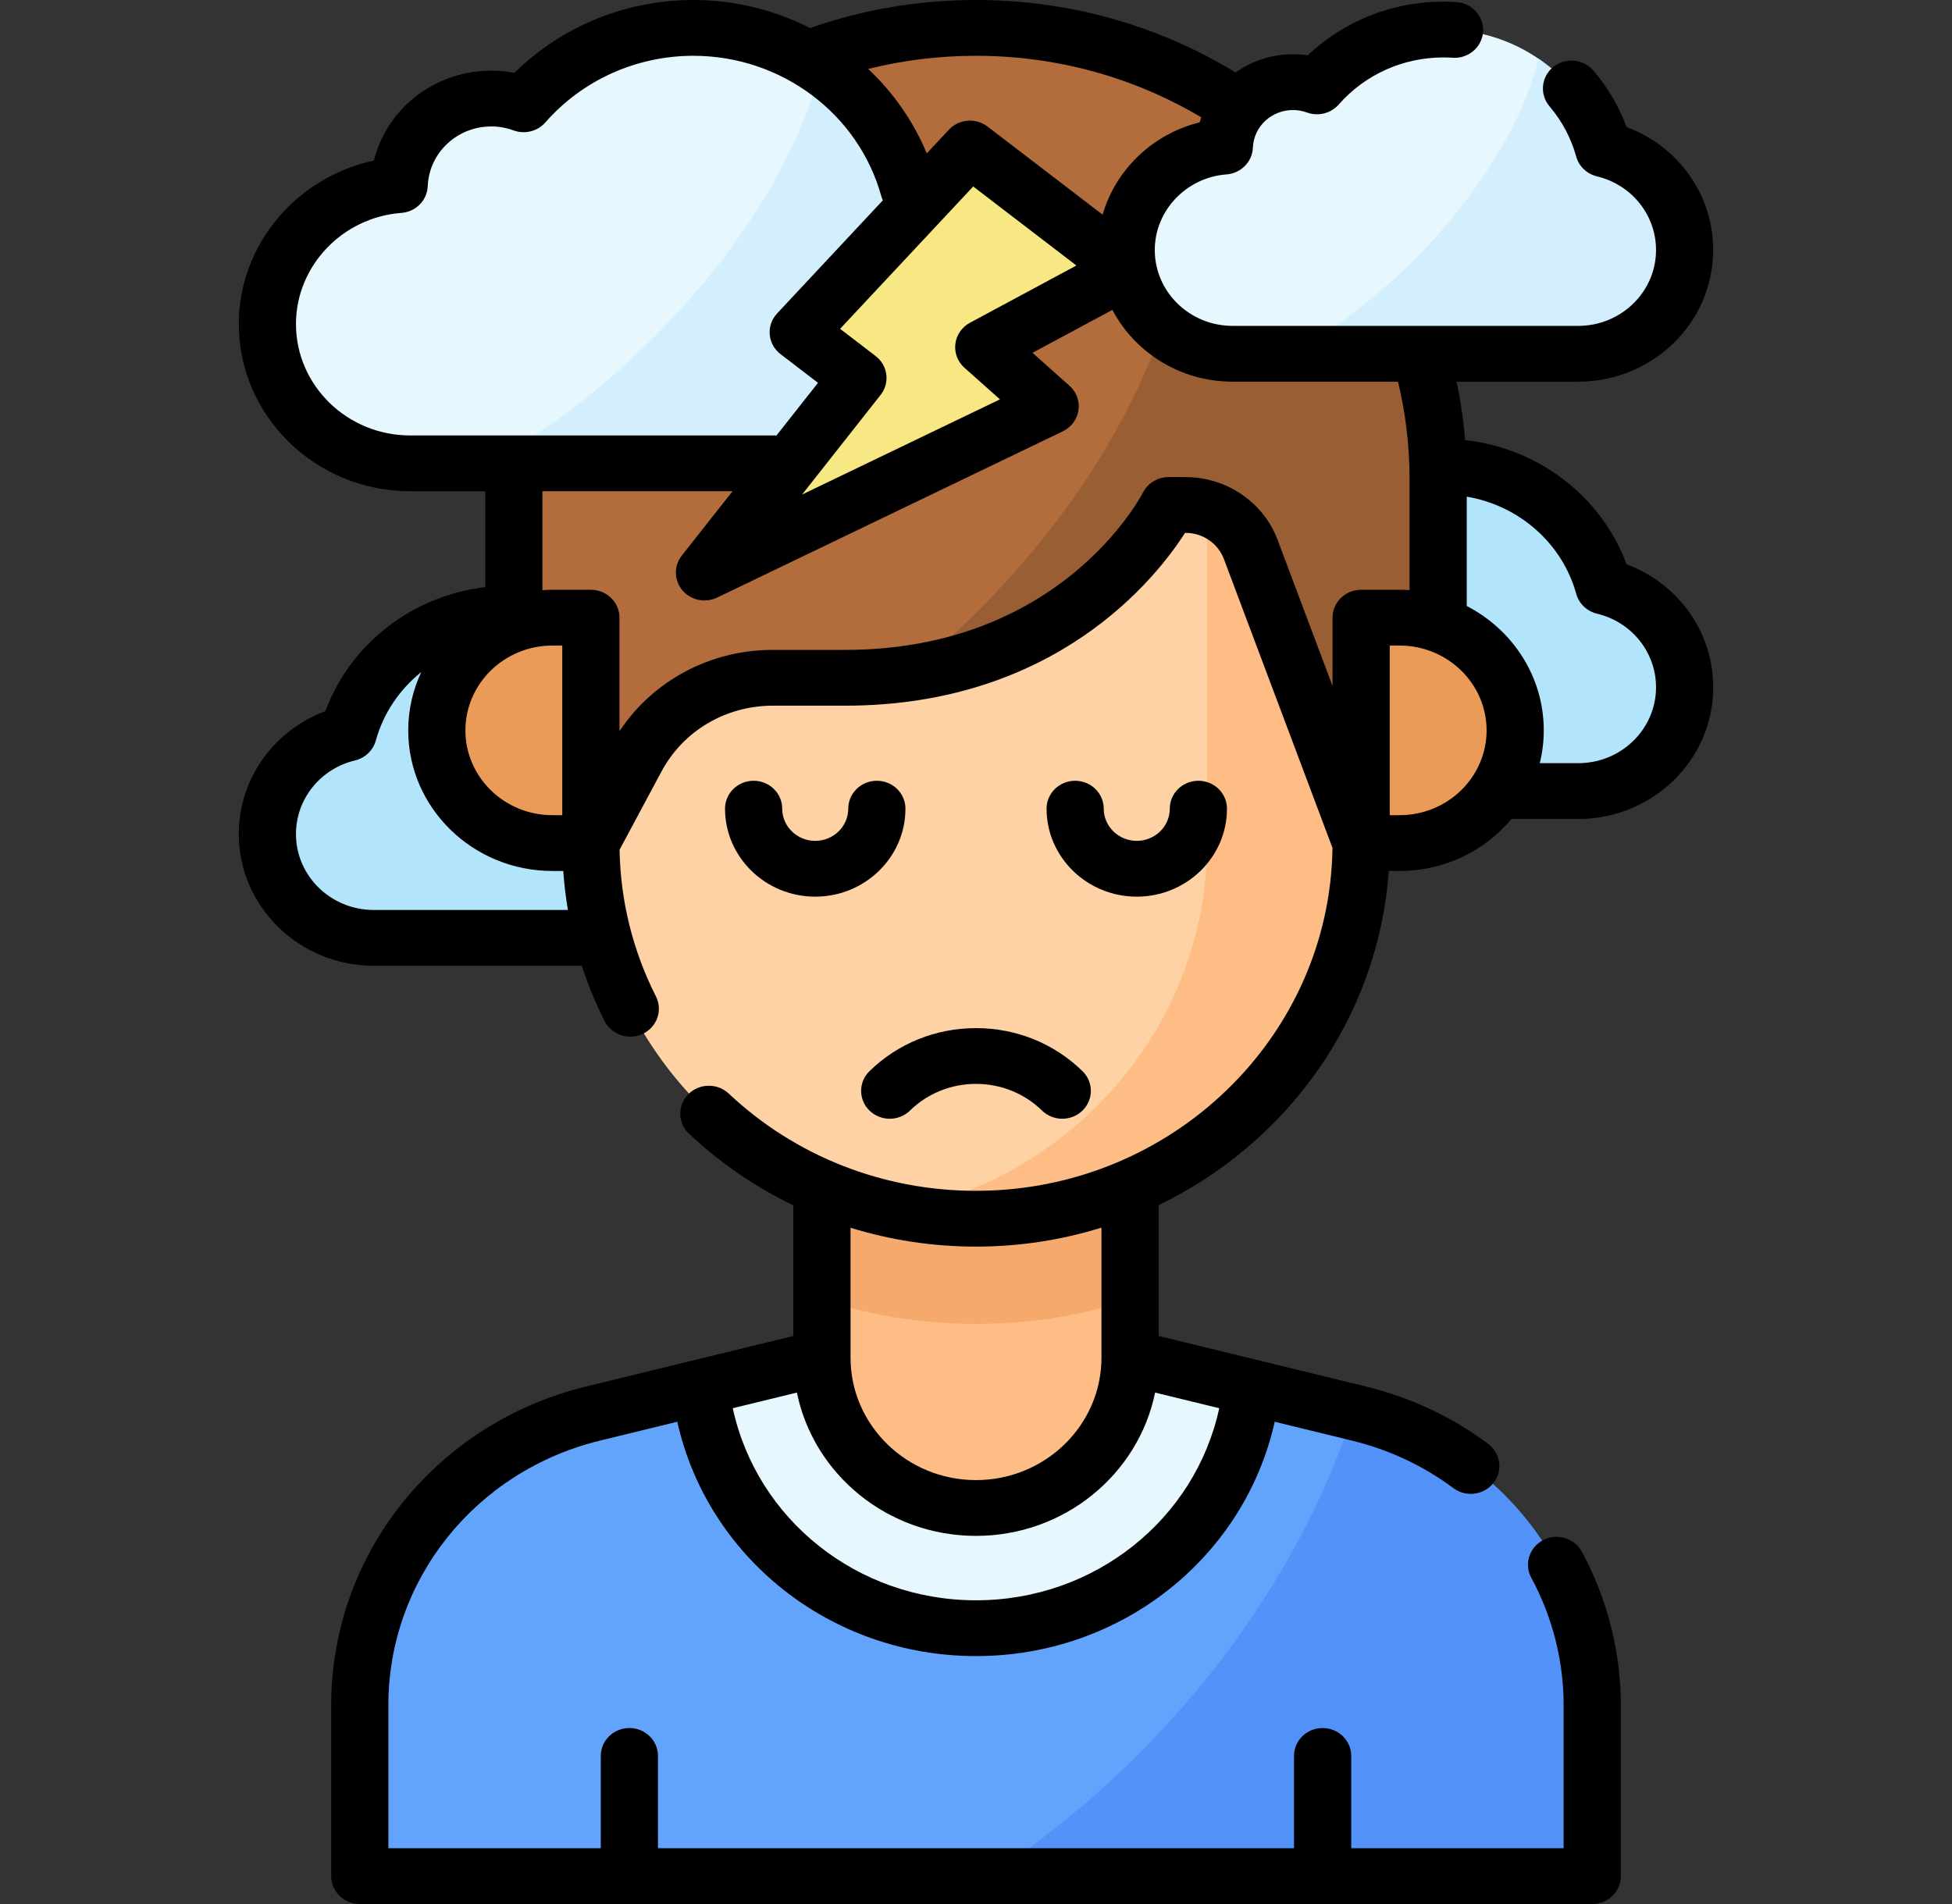 <svg width="82" height="80" viewBox="0 0 82 80" fill="none" xmlns="http://www.w3.org/2000/svg">
<rect x="0" y="0" width="82" height="80" fill="#333333" stroke="none"/>
<g clip-path="url(#clip0)">
<path d="M67.373 24.646C66.57 21.747 63.858 19.614 60.633 19.614C58.507 19.614 56.604 20.542 55.324 22.004C55.01 21.89 54.671 21.825 54.317 21.825C52.759 21.825 51.492 23.027 51.431 24.533C49.124 24.705 47.308 26.584 47.308 28.878C47.308 31.286 49.308 33.238 51.776 33.238H66.3C68.768 33.238 70.768 31.286 70.768 28.878C70.768 26.831 69.322 25.115 67.373 24.646Z" fill="#B2E5FB"/>
<path d="M14.627 30.814C15.43 27.916 18.142 25.782 21.367 25.782C23.493 25.782 25.396 26.71 26.676 28.172C26.99 28.058 27.329 27.993 27.683 27.993C29.241 27.993 30.508 29.196 30.57 30.701C32.876 30.873 34.692 32.752 34.692 35.046C34.692 37.454 32.692 39.406 30.224 39.406C28.605 39.406 16.625 39.406 15.7 39.406C13.232 39.406 11.232 37.454 11.232 35.046C11.232 32.999 12.678 31.283 14.627 30.814Z" fill="#B2E5FB"/>
<path d="M66.885 78.828V71.641C66.885 65.846 62.843 60.796 57.082 59.391L47.471 57.046H34.529L24.918 59.391C19.157 60.796 15.114 65.846 15.114 71.641V78.828H66.885Z" fill="#62A4FB"/>
<path d="M52.577 58.292L47.471 57.046H34.529L29.423 58.292C30.061 63.974 35.008 68.411 41 68.411C46.991 68.411 51.939 63.974 52.577 58.292Z" fill="#E6F7FE"/>
<path d="M57.082 59.39L56.856 59.335C55.17 64.487 52.008 69.623 47.469 74.052C45.602 75.874 43.612 77.468 41.549 78.828H66.885V71.641C66.885 65.846 62.843 60.796 57.082 59.39Z" fill="#5392F9"/>
<path d="M41 63.36C37.426 63.36 34.529 60.533 34.529 57.047V49.786H47.471V57.046C47.471 60.533 44.574 63.36 41 63.36Z" fill="#FFBD86"/>
<path d="M34.529 54.614C36.566 55.27 38.741 55.626 41 55.626C43.259 55.626 45.434 55.27 47.471 54.614V49.786H34.529V54.614Z" fill="#F6A96C"/>
<path d="M24.822 19.954V35.423C24.822 44.14 32.065 51.206 41 51.206C49.935 51.206 57.178 44.14 57.178 35.423V19.954H24.822Z" fill="#FED2A4"/>
<path d="M50.707 19.954V35.423C50.707 43.059 45.149 49.428 37.764 50.89C38.81 51.097 39.892 51.206 41 51.206C49.935 51.206 57.178 44.14 57.178 35.423V19.955H50.707V19.954Z" fill="#FFBD86"/>
<path d="M21.586 20.112V27.531H24.822V35.423L26.727 31.867C27.843 29.784 30.053 28.478 32.462 28.478H35.499C45.403 28.478 49.089 21.217 49.089 21.217H49.806C51.027 21.217 52.119 21.961 52.54 23.08L57.178 35.423V27.531H60.414V20.112C60.414 9.652 51.722 1.172 41 1.172C30.278 1.172 21.586 9.652 21.586 20.112Z" fill="#B36D3C"/>
<path d="M60.414 27.531V20.112C60.414 13.014 56.411 6.829 50.487 3.585C50.681 9.296 49.105 19.208 38.218 28.284C46.085 27.131 49.089 21.217 49.089 21.217H49.806C51.027 21.217 52.119 21.961 52.54 23.08L57.178 35.422V27.531H60.414V27.531Z" fill="#995E34"/>
<path d="M58.796 35.423H57.178V25.952H58.796C61.477 25.952 63.65 28.072 63.65 30.688C63.65 33.303 61.477 35.423 58.796 35.423Z" fill="#EA9B58"/>
<path d="M23.204 35.423H24.822V25.952H23.204C20.523 25.952 18.35 28.072 18.35 30.688C18.35 33.303 20.523 35.423 23.204 35.423Z" fill="#EA9B58"/>
<path d="M38.178 7.93C37.1 4.037 33.457 1.172 29.127 1.172C26.272 1.172 23.717 2.418 21.997 4.382C21.575 4.229 21.121 4.141 20.645 4.141C18.552 4.141 16.851 5.756 16.768 7.778C13.671 8.009 11.232 10.533 11.232 13.613C11.232 16.847 13.918 19.468 17.233 19.468H36.737C40.051 19.468 42.738 16.847 42.738 13.613C42.738 10.864 40.796 8.559 38.178 7.93Z" fill="#E6F7FE"/>
<path d="M38.178 7.93C37.597 5.832 36.27 4.033 34.493 2.82C33.589 6.455 31.04 10.691 27.188 14.448C25.054 16.531 22.768 18.222 20.52 19.468H36.737C40.051 19.468 42.738 16.847 42.738 13.613C42.738 10.864 40.796 8.559 38.178 7.93Z" fill="#D3EFFD"/>
<path d="M67.373 6.272C66.57 3.373 63.858 1.24 60.633 1.24C58.507 1.24 56.604 2.168 55.324 3.63C55.01 3.516 54.671 3.451 54.317 3.451C52.759 3.451 51.492 4.653 51.431 6.159C49.124 6.331 47.308 8.21 47.308 10.504C47.308 12.912 49.308 14.864 51.776 14.864H66.3C68.768 14.864 70.768 12.912 70.768 10.504C70.768 8.457 69.322 6.741 67.373 6.272Z" fill="#E6F7FE"/>
<path d="M67.373 6.272C66.94 4.71 65.952 3.371 64.629 2.467C63.956 5.174 62.057 8.328 59.19 11.126C57.6 12.676 55.898 13.936 54.224 14.864H66.299C68.767 14.864 70.768 12.912 70.768 10.504C70.768 8.457 69.322 6.741 67.373 6.272Z" fill="#D3EFFD"/>
<path d="M47.387 11.328L40.747 6.241L33.532 13.959L36.04 15.88L29.594 24.058L44.116 17.072L41.325 14.587L47.387 11.328Z" fill="#F8E883"/>
<path d="M68.331 23.712C67.274 20.857 64.628 18.83 61.547 18.492C61.479 17.665 61.36 16.845 61.189 16.036H66.3C69.426 16.036 71.969 13.555 71.969 10.505C71.969 8.184 70.504 6.147 68.329 5.338C68.011 4.478 67.546 3.684 66.942 2.971C66.52 2.472 65.763 2.401 65.251 2.814C64.74 3.226 64.668 3.965 65.09 4.464C65.619 5.088 65.997 5.799 66.214 6.579C66.328 6.99 66.662 7.308 67.085 7.41C68.546 7.761 69.567 9.034 69.567 10.505C69.567 12.262 68.101 13.692 66.3 13.692H51.777C49.975 13.692 48.51 12.262 48.51 10.505C48.51 8.849 49.833 7.454 51.522 7.328C52.13 7.282 52.607 6.8 52.631 6.205C52.667 5.318 53.408 4.623 54.317 4.623C54.517 4.623 54.714 4.659 54.905 4.728C55.378 4.9 55.91 4.765 56.238 4.391C57.339 3.134 58.941 2.413 60.633 2.413C60.772 2.413 60.893 2.417 61.004 2.426C61.665 2.48 62.246 1.999 62.3 1.354C62.354 0.709 61.862 0.143 61.201 0.09C61.024 0.076 60.838 0.069 60.633 0.069C58.493 0.069 56.455 0.883 54.933 2.325C54.73 2.295 54.524 2.28 54.317 2.28C53.414 2.28 52.581 2.564 51.905 3.045C48.637 1.051 44.888 0 41 0C38.602 0 36.26 0.397 34.029 1.18C32.55 0.424 30.878 0 29.127 0C26.291 0 23.593 1.107 21.611 3.062C21.291 3 20.968 2.969 20.644 2.969C18.253 2.969 16.25 4.564 15.708 6.747C12.456 7.437 10.031 10.287 10.031 13.613C10.031 17.488 13.261 20.64 17.232 20.64H20.385V24.668C17.333 25.028 14.718 27.046 13.669 29.88C11.496 30.688 10.031 32.725 10.031 35.047C10.031 38.097 12.574 40.578 15.7 40.578H24.438C24.697 41.37 25.017 42.145 25.399 42.902C25.608 43.316 26.035 43.556 26.478 43.556C26.656 43.556 26.837 43.517 27.008 43.436C27.603 43.15 27.848 42.447 27.555 41.867C26.58 39.936 26.067 37.864 26.026 35.704L27.791 32.41C28.703 30.707 30.493 29.65 32.462 29.65H35.499C44.344 29.65 48.563 24.294 49.783 22.389H49.806C50.52 22.389 51.166 22.829 51.412 23.484L55.975 35.625C55.864 43.589 49.19 50.034 41 50.034C37.103 50.034 33.414 48.583 30.612 45.947C30.134 45.498 29.373 45.511 28.913 45.977C28.453 46.443 28.466 47.185 28.944 47.634C30.255 48.867 31.733 49.877 33.327 50.643V56.132L24.628 58.254C18.319 59.791 13.913 65.296 13.913 71.641V78.828C13.913 79.475 14.451 80 15.114 80H66.886C67.55 80 68.087 79.475 68.087 78.828V71.641C68.087 69.401 67.521 67.174 66.451 65.198C66.14 64.625 65.414 64.407 64.827 64.709C64.241 65.012 64.017 65.721 64.327 66.293C65.215 67.933 65.685 69.782 65.685 71.641V77.656H56.762V73.777C56.762 73.13 56.224 72.606 55.56 72.606C54.897 72.606 54.359 73.13 54.359 73.777V77.656H27.64V73.777C27.64 73.13 27.103 72.606 26.439 72.606C25.776 72.606 25.238 73.13 25.238 73.777V77.656H16.315V71.641C16.315 66.374 19.973 61.804 25.21 60.528L28.452 59.737C29.724 65.434 34.896 69.583 41 69.583C47.104 69.583 52.276 65.434 53.548 59.737L56.79 60.528C58.35 60.908 59.785 61.581 61.056 62.527C61.274 62.689 61.53 62.767 61.784 62.767C62.146 62.767 62.504 62.608 62.74 62.306C63.143 61.792 63.041 61.056 62.514 60.664C60.982 59.523 59.252 58.712 57.373 58.254L48.673 56.132V50.634C54.079 48.028 57.905 42.759 58.338 36.594H58.796C60.69 36.594 62.382 35.742 63.493 34.41H66.3C69.426 34.41 71.97 31.929 71.97 28.879C71.969 26.557 70.504 24.52 68.331 23.712ZM41 67.239C36.013 67.239 31.79 63.834 30.782 59.168L33.476 58.511C34.176 61.94 37.283 64.532 41 64.532C44.717 64.532 47.824 61.94 48.524 58.511L51.218 59.168C50.21 63.834 45.987 67.239 41 67.239ZM46.27 57.047C46.27 59.882 43.906 62.188 41 62.188C38.094 62.188 35.73 59.882 35.73 57.047V51.586C37.414 52.107 39.188 52.378 41 52.378C42.837 52.378 44.607 52.098 46.27 51.581V57.047ZM41 2.344C44.368 2.344 47.618 3.237 50.465 4.932C50.44 5.002 50.414 5.071 50.392 5.142C48.421 5.628 46.864 7.131 46.319 9.02L41.489 5.32C40.995 4.94 40.284 4.998 39.86 5.451L38.931 6.446C38.367 5.087 37.521 3.885 36.471 2.897C37.941 2.53 39.457 2.344 41 2.344ZM40.516 15.453L42.006 16.78L33.694 20.779L36.992 16.594C37.394 16.085 37.3 15.355 36.782 14.958L35.291 13.816L40.883 7.835L45.218 11.156L40.746 13.561C40.407 13.743 40.179 14.074 40.133 14.449C40.087 14.825 40.23 15.198 40.516 15.453ZM12.433 13.613C12.433 11.182 14.378 9.132 16.86 8.946C17.468 8.9 17.944 8.418 17.968 7.824C18.026 6.416 19.201 5.312 20.644 5.312C20.956 5.312 21.271 5.369 21.578 5.481C22.051 5.652 22.583 5.517 22.91 5.144C24.468 3.364 26.734 2.344 29.127 2.344C32.813 2.344 36.059 4.766 37.019 8.235C37.036 8.298 37.061 8.358 37.088 8.416L32.645 13.169C32.419 13.41 32.307 13.731 32.335 14.056C32.362 14.38 32.527 14.679 32.79 14.88L34.363 16.085L32.62 18.296H17.232C14.586 18.297 12.433 16.195 12.433 13.613ZM23.62 34.251H23.204C21.19 34.251 19.551 32.652 19.551 30.688C19.551 28.723 21.19 27.124 23.204 27.124H23.62V34.251ZM15.7 38.234C13.899 38.234 12.433 36.804 12.433 35.047C12.433 33.575 13.453 32.303 14.913 31.951C15.338 31.849 15.672 31.531 15.786 31.119C16.107 29.959 16.79 28.965 17.696 28.239C17.346 28.985 17.149 29.814 17.149 30.688C17.149 33.945 19.865 36.595 23.204 36.595H23.662C23.7 37.147 23.765 37.694 23.857 38.234H15.7V38.234ZM49.806 20.046H49.089C48.636 20.046 48.219 20.298 48.014 20.693C47.875 20.963 44.493 27.306 35.499 27.306H32.462C29.836 27.306 27.429 28.599 26.023 30.722V25.952C26.023 25.305 25.485 24.78 24.822 24.78H23.204C23.064 24.78 22.925 24.787 22.787 24.796V20.64H30.772L28.641 23.343C28.301 23.775 28.311 24.379 28.665 24.801C28.899 25.079 29.243 25.23 29.594 25.23C29.774 25.23 29.955 25.19 30.125 25.109L44.647 18.123C45.003 17.951 45.249 17.619 45.305 17.236C45.361 16.853 45.219 16.467 44.925 16.206L43.373 14.824L46.73 13.02C47.67 14.808 49.579 16.036 51.777 16.036H58.728C59.048 17.364 59.213 18.731 59.213 20.113V24.796C59.075 24.787 58.937 24.78 58.796 24.78H57.178C56.515 24.78 55.977 25.305 55.977 25.952V28.822L53.667 22.677C53.076 21.103 51.524 20.046 49.806 20.046ZM58.796 34.251H58.38V27.124H58.796C60.81 27.124 62.449 28.723 62.449 30.688C62.449 32.653 60.81 34.251 58.796 34.251ZM66.3 32.066H64.683C64.792 31.624 64.851 31.163 64.851 30.688C64.851 28.423 63.538 26.453 61.615 25.462V20.868C63.801 21.236 65.622 22.812 66.215 24.951C66.329 25.363 66.663 25.682 67.087 25.784C68.547 26.135 69.567 27.408 69.567 28.879C69.567 30.636 68.101 32.066 66.3 32.066Z" fill="black"/>
<path d="M36.526 45.006C36.057 45.463 36.057 46.205 36.526 46.663C36.761 46.892 37.068 47.006 37.376 47.006C37.683 47.006 37.99 46.892 38.225 46.663C38.966 45.94 39.952 45.541 41 45.541C42.048 45.541 43.033 45.94 43.775 46.663C44.244 47.12 45.004 47.12 45.473 46.663C45.942 46.205 45.942 45.463 45.473 45.005C44.278 43.84 42.69 43.198 41 43.198C39.31 43.198 37.721 43.84 36.526 45.006Z" fill="black"/>
<path d="M51.543 33.977C51.543 33.33 51.005 32.805 50.342 32.805C49.678 32.805 49.141 33.33 49.141 33.977C49.141 34.723 48.518 35.33 47.753 35.33C46.988 35.33 46.366 34.723 46.366 33.977C46.366 33.33 45.828 32.805 45.165 32.805C44.501 32.805 43.964 33.33 43.964 33.977C43.964 36.015 45.664 37.674 47.753 37.674C49.843 37.674 51.543 36.016 51.543 33.977Z" fill="black"/>
<path d="M36.835 32.805C36.172 32.805 35.634 33.33 35.634 33.977C35.634 34.723 35.012 35.33 34.247 35.33C33.482 35.33 32.859 34.723 32.859 33.977C32.859 33.33 32.322 32.805 31.658 32.805C30.995 32.805 30.457 33.33 30.457 33.977C30.457 36.015 32.157 37.674 34.247 37.674C36.336 37.674 38.036 36.016 38.036 33.977C38.036 33.33 37.499 32.805 36.835 32.805Z" fill="black"/>
</g>
<defs>
<clipPath id="clip0">
<rect width="82" height="80" fill="white"/>
</clipPath>
</defs>
</svg>

